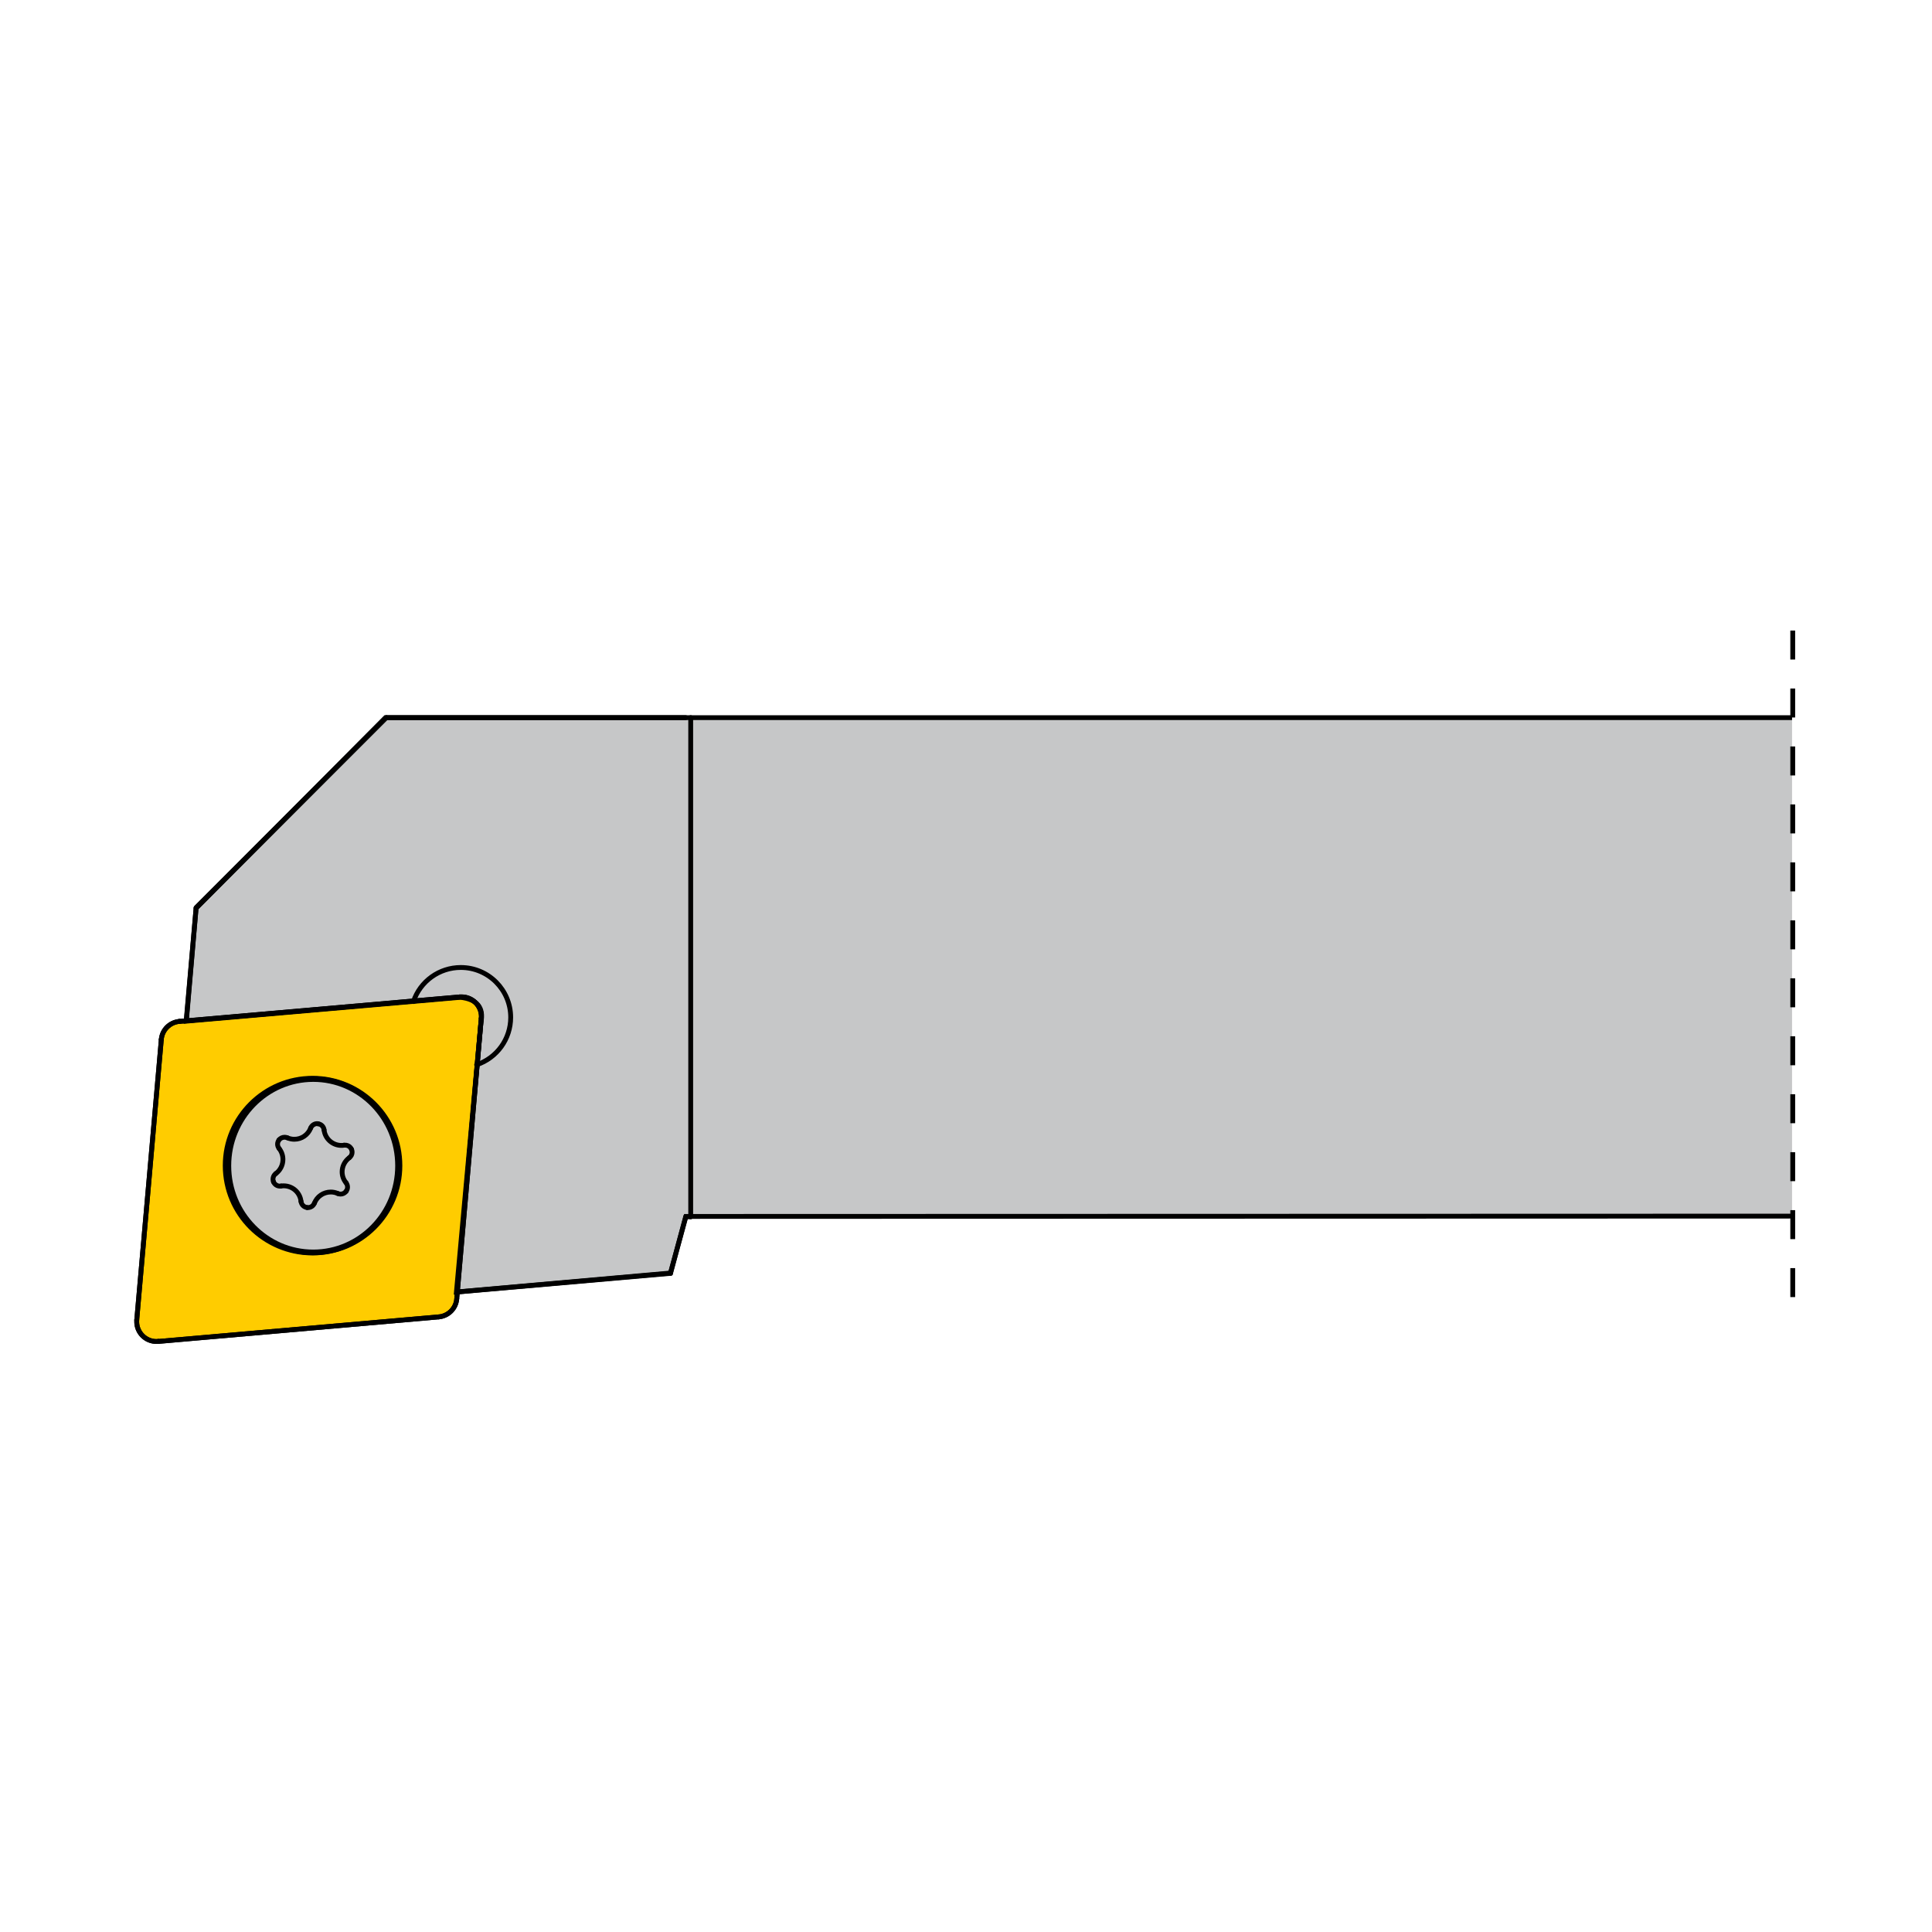 <?xml version="1.0" encoding="iso-8859-1"?>
<!-- Generator: Adobe Illustrator 27.1.1, SVG Export Plug-In . SVG Version: 6.00 Build 0)  -->
<svg version="1.1" xmlns="http://www.w3.org/2000/svg" xmlns:xlink="http://www.w3.org/1999/xlink" x="0px" y="0px"
	 viewBox="0 0 800 800" style="enable-background:new 0 0 800 800;" xml:space="preserve">
<g id="ITM_x5F_ZCC_x5F_Turning_x5F_Toolholder_x5F_SCLC_x5F_95.svg">
	<path style="fill:#FFCC00;" d="M76.136,422.504l140.88-12.82v91.88l-27.21,33.11c-0.14,5.29-2.53,8.76-7.16,10.45l-116.45,10.23
		c-6.71,0.31-9.81-3.43-9.3-11.23l9.96-113.67C66.786,425.995,69.886,423.365,76.136,422.504"/>
	<path style="fill:none;stroke:#FFED00;stroke-width:0.04;stroke-miterlimit:22.926;" d="M76.136,422.504l140.88-12.82v91.88
		l-27.21,33.11c-0.14,5.29-2.53,8.76-7.16,10.45l-116.45,10.23c-6.71,0.31-9.81-3.43-9.3-11.23l9.96-113.67
		C66.786,425.995,69.886,423.365,76.136,422.504z"/>
	<path style="fill:#C6C7C8;" d="M129.706,446.824c19.37,0,35.1,16.06,35.1,35.891c0,19.81-15.73,35.87-35.1,35.87
		c-19.4,0-35.13-16.06-35.13-35.87C94.576,462.885,110.306,446.824,129.706,446.824"/>
	<path style="fill:none;stroke:#000000;stroke-width:2.31;stroke-miterlimit:22.926;" d="M129.706,446.824
		c19.37,0,35.1,16.06,35.1,35.891c0,19.81-15.73,35.87-35.1,35.87c-19.4,0-35.13-16.06-35.13-35.87
		C94.576,462.885,110.306,446.824,129.706,446.824z"/>
	<path style="fill:#C6C7C8;" d="M159.606,297.164h582.442v206.4l-458.002,0.13l-6.44,23.44l-88.61,7.85l10.15-111.62
		c1.23-6.17-1.6-9.62-8.51-10.4l-113.47,9.87l4.04-46.78"/>
	<path style="fill:none;stroke:#000000;stroke-width:2;stroke-miterlimit:22.926;" d="M742.048,503.565l-458.002,0.13l-6.44,23.44
		l-88.61,7.85l10.15-111.62c1.23-6.17-1.6-9.62-8.51-10.4l-113.47,9.87l4.04-46.78l78.4-78.89h582.442"/>
	<path style="fill:none;stroke:#000000;stroke-width:2;stroke-linecap:round;stroke-linejoin:bevel;stroke-miterlimit:22.926;" d="
		M118.976,471.135c-0.37-0.17-0.76-0.229-1.15-0.229c-0.9,0-1.76,0.42-2.3,1.11"/>
	<path style="fill:none;stroke:#000000;stroke-width:2;stroke-linecap:round;stroke-linejoin:bevel;stroke-miterlimit:22.926;" d="
		M118.976,471.135c0.92,0.4,1.9,0.61,2.9,0.61c3,0,5.67-1.82,6.76-4.63"/>
	<path style="fill:none;stroke:#000000;stroke-width:2;stroke-linecap:round;stroke-linejoin:bevel;stroke-miterlimit:22.926;" d="
		M131.686,465.325c-0.12-0.03-0.24-0.049-0.38-0.049c-1.16,0-2.24,0.74-2.67,1.84"/>
	<path style="fill:none;stroke:#000000;stroke-width:2;stroke-linecap:round;stroke-linejoin:bevel;stroke-miterlimit:22.926;" d="
		M114.236,485.945c1.83-1.379,2.92-3.539,2.92-5.84c0-1.65-0.55-3.24-1.58-4.54"/>
	<path style="fill:none;stroke:#000000;stroke-width:2;stroke-linecap:round;stroke-linejoin:bevel;stroke-miterlimit:22.926;" d="
		M115.526,472.015c-0.37,0.5-0.59,1.13-0.59,1.75c0,0.67,0.24,1.3,0.64,1.8"/>
	<path style="fill:none;stroke:#000000;stroke-width:2;stroke-linecap:round;stroke-linejoin:bevel;stroke-miterlimit:22.926;" d="
		M114.206,485.945c-0.74,0.54-1.17,1.42-1.17,2.321c0,0.4,0.08,0.75,0.22,1.11"/>
	<path style="fill:none;stroke:#000000;stroke-width:2;stroke-linecap:round;stroke-linejoin:bevel;stroke-miterlimit:22.926;" d="
		M134.186,467.855c-0.13-1.32-1.18-2.37-2.5-2.53"/>
	<path style="fill:none;stroke:#000000;stroke-width:2;stroke-linecap:round;stroke-linejoin:bevel;stroke-miterlimit:22.926;" d="
		M134.186,467.855c0.41,3.66,3.51,6.44,7.21,6.44c0.36,0,0.73-0.02,1.08-0.09"/>
	<path style="fill:none;stroke:#000000;stroke-width:2;stroke-linecap:round;stroke-linejoin:bevel;stroke-miterlimit:22.926;" d="
		M145.576,475.964c-0.44-1.07-1.48-1.78-2.66-1.78c-0.13,0-0.3,0-0.44,0.02"/>
	<path style="fill:none;stroke:#000000;stroke-width:2;stroke-linecap:round;stroke-linejoin:bevel;stroke-miterlimit:22.926;" d="
		M124.637,497.465c-0.39-3.66-3.49-6.44-7.19-6.44c-0.36,0-0.74,0.02-1.08,0.08"/>
	<path style="fill:none;stroke:#000000;stroke-width:2;stroke-linecap:round;stroke-linejoin:bevel;stroke-miterlimit:22.926;" d="
		M113.257,489.374c0.44,1.08,1.5,1.78,2.67,1.78c0.14,0,0.29-0.03,0.44-0.05"/>
	<path style="fill:none;stroke:#000000;stroke-width:2;stroke-linecap:round;stroke-linejoin:bevel;stroke-miterlimit:22.926;" d="
		M124.637,497.465c0.15,1.32,1.21,2.39,2.52,2.55"/>
	<path style="fill:none;stroke:#000000;stroke-width:2;stroke-linecap:round;stroke-linejoin:bevel;stroke-miterlimit:22.926;" d="
		M139.857,494.205c-0.91-0.42-1.9-0.61-2.89-0.61c-3,0-5.69,1.82-6.77,4.6"/>
	<path style="fill:none;stroke:#000000;stroke-width:2;stroke-linecap:round;stroke-linejoin:bevel;stroke-miterlimit:22.926;" d="
		M127.157,500.015c0.11,0.02,0.24,0.02,0.35,0.02c1.19,0,2.26-0.73,2.69-1.84"/>
	<path style="fill:none;stroke:#000000;stroke-width:2;stroke-linecap:round;stroke-linejoin:bevel;stroke-miterlimit:22.926;" d="
		M139.857,494.205c0.36,0.14,0.77,0.25,1.16,0.25c0.91,0,1.75-0.42,2.29-1.15"/>
	<path style="fill:none;stroke:#000000;stroke-width:2;stroke-linecap:round;stroke-linejoin:bevel;stroke-miterlimit:22.926;" d="
		M144.637,479.395c0.73-0.54,1.17-1.4,1.17-2.32c0-0.4-0.09-0.77-0.23-1.11"/>
	<path style="fill:none;stroke:#000000;stroke-width:2;stroke-linecap:round;stroke-linejoin:bevel;stroke-miterlimit:22.926;" d="
		M144.637,479.395c-1.85,1.36-2.97,3.54-2.97,5.82c0,1.67,0.56,3.26,1.62,4.53"/>
	<path style="fill:none;stroke:#000000;stroke-width:2;stroke-linecap:round;stroke-linejoin:bevel;stroke-miterlimit:22.926;" d="
		M143.307,493.305c0.39-0.5,0.6-1.11,0.6-1.76c0-0.62-0.22-1.27-0.62-1.8"/>
	<path style="fill:none;stroke:#000000;stroke-width:2;stroke-linecap:round;stroke-linejoin:bevel;stroke-miterlimit:22.926;" d="
		M93.257,482.675c0.01,19.98,16.2,36.15,36.16,36.15s36.17-16.19,36.17-36.17c0-19.97-16.21-36.16-36.17-36.16
		s-36.16,16.19-36.16,36.16V482.675z"/>
	
		<line style="fill:none;stroke:#000000;stroke-width:2;stroke-linecap:round;stroke-linejoin:bevel;stroke-miterlimit:22.926;" x1="199.286" y1="421.694" x2="189.126" y2="537.835"/>
	<path style="fill:none;stroke:#000000;stroke-width:2;stroke-linecap:round;stroke-linejoin:bevel;stroke-miterlimit:22.926;" d="
		M199.286,421.674c0.01-0.229,0.04-0.46,0.04-0.72c0-4.51-3.69-8.17-8.22-8.17c-0.22,0-0.48,0-0.71,0.02"/>
	
		<line style="fill:none;stroke:#000000;stroke-width:2;stroke-linecap:round;stroke-linejoin:bevel;stroke-miterlimit:22.926;" x1="74.256" y1="422.944" x2="190.396" y2="412.805"/>
	<path style="fill:none;stroke:#000000;stroke-width:2;stroke-linecap:round;stroke-linejoin:bevel;stroke-miterlimit:22.926;" d="
		M74.256,422.944c-3.97,0.36-7.13,3.521-7.46,7.47"/>
	
		<line style="fill:none;stroke:#000000;stroke-width:2;stroke-linecap:round;stroke-linejoin:bevel;stroke-miterlimit:22.926;" x1="56.626" y1="546.555" x2="66.796" y2="430.415"/>
	<path style="fill:none;stroke:#000000;stroke-width:2;stroke-linecap:round;stroke-linejoin:bevel;stroke-miterlimit:22.926;" d="
		M56.626,546.575c-0.02,0.23-0.02,0.46-0.02,0.71c0,4.52,3.67,8.2,8.21,8.2c0.21,0,0.47-0.02,0.69-0.04"/>
	
		<line style="fill:none;stroke:#000000;stroke-width:2;stroke-linecap:round;stroke-linejoin:bevel;stroke-miterlimit:22.926;" x1="181.686" y1="545.295" x2="65.506" y2="555.465"/>
	<path style="fill:none;stroke:#000000;stroke-width:2;stroke-linecap:round;stroke-linejoin:bevel;stroke-miterlimit:22.926;" d="
		M181.686,545.295c3.94-0.35,7.11-3.49,7.44-7.46"/>
	
		<line style="fill:none;stroke:#000000;stroke-width:2;stroke-linecap:round;stroke-linejoin:bevel;stroke-miterlimit:22.926;" x1="199.286" y1="421.695" x2="189.126" y2="537.835"/>
	<path style="fill:none;stroke:#000000;stroke-width:2;stroke-linecap:round;stroke-linejoin:bevel;stroke-miterlimit:22.926;" d="
		M199.286,421.675c0.01-0.229,0.04-0.46,0.04-0.72c0-4.51-3.69-8.17-8.22-8.17c-0.22,0-0.48,0-0.71,0.02"/>
	
		<line style="fill:none;stroke:#000000;stroke-width:2;stroke-linecap:round;stroke-linejoin:bevel;stroke-miterlimit:22.926;" x1="74.256" y1="422.945" x2="190.396" y2="412.805"/>
	<path style="fill:none;stroke:#000000;stroke-width:2;stroke-linecap:round;stroke-linejoin:bevel;stroke-miterlimit:22.926;" d="
		M74.256,422.945c-3.97,0.36-7.13,3.521-7.46,7.47"/>
	
		<line style="fill:none;stroke:#000000;stroke-width:2;stroke-linecap:round;stroke-linejoin:bevel;stroke-miterlimit:22.926;" x1="56.626" y1="546.555" x2="66.796" y2="430.416"/>
	<path style="fill:none;stroke:#000000;stroke-width:2;stroke-linecap:round;stroke-linejoin:bevel;stroke-miterlimit:22.926;" d="
		M56.626,546.575c-0.02,0.23-0.02,0.46-0.02,0.71c0,4.52,3.67,8.2,8.21,8.2c0.21,0,0.47-0.02,0.69-0.04"/>
	
		<line style="fill:none;stroke:#000000;stroke-width:2;stroke-linecap:round;stroke-linejoin:bevel;stroke-miterlimit:22.926;" x1="181.686" y1="545.295" x2="65.506" y2="555.466"/>
	<path style="fill:none;stroke:#000000;stroke-width:2;stroke-linecap:round;stroke-linejoin:bevel;stroke-miterlimit:22.926;" d="
		M181.686,545.295c3.94-0.35,7.11-3.49,7.44-7.46"/>
	
		<line style="fill:none;stroke:#000000;stroke-width:2;stroke-linecap:round;stroke-linejoin:bevel;stroke-miterlimit:22.926;" x1="277.656" y1="527.266" x2="189.366" y2="534.986"/>
	
		<line style="fill:none;stroke:#000000;stroke-width:2;stroke-linecap:round;stroke-linejoin:bevel;stroke-miterlimit:22.926;" x1="277.656" y1="527.266" x2="283.926" y2="503.826"/>
	
		<polyline style="fill:none;stroke:#000000;stroke-width:2;stroke-linecap:round;stroke-linejoin:bevel;stroke-miterlimit:22.926;" points="
		77.096,422.716 81.196,375.886 159.926,297.146 	"/>
	<path style="fill:none;stroke:#000000;stroke-width:2;stroke-linecap:round;stroke-linejoin:bevel;stroke-miterlimit:22.926;" d="
		M197.356,440.895c8.44-2.83,14.11-10.71,14.11-19.6c0-11.42-9.25-20.68-20.67-20.68c-8.89,0-16.8,5.68-19.61,14.11"/>
	
		<line style="fill:none;stroke:#000000;stroke-width:2;stroke-linecap:round;stroke-linejoin:bevel;stroke-miterlimit:22.926;" x1="283.926" y1="503.826" x2="286.006" y2="503.826"/>
	
		<line style="fill:none;stroke:#000000;stroke-width:2;stroke-linecap:round;stroke-linejoin:bevel;stroke-miterlimit:22.926;" x1="286.006" y1="297.145" x2="286.006" y2="503.826"/>
	
		<polyline style="fill:none;stroke:#000000;stroke-width:2;stroke-linecap:round;stroke-linejoin:bevel;stroke-miterlimit:22.926;" points="
		81.196,375.886 159.926,297.145 283.926,297.145 	"/>
	
		<line style="fill:none;stroke:#000000;stroke-width:2;stroke-miterlimit:22.926;stroke-dasharray:12,12,12,12,12,12;" x1="742.334" y1="261.097" x2="742.334" y2="537.32"/>
</g>
<g id="Layer_1">
</g>
</svg>
